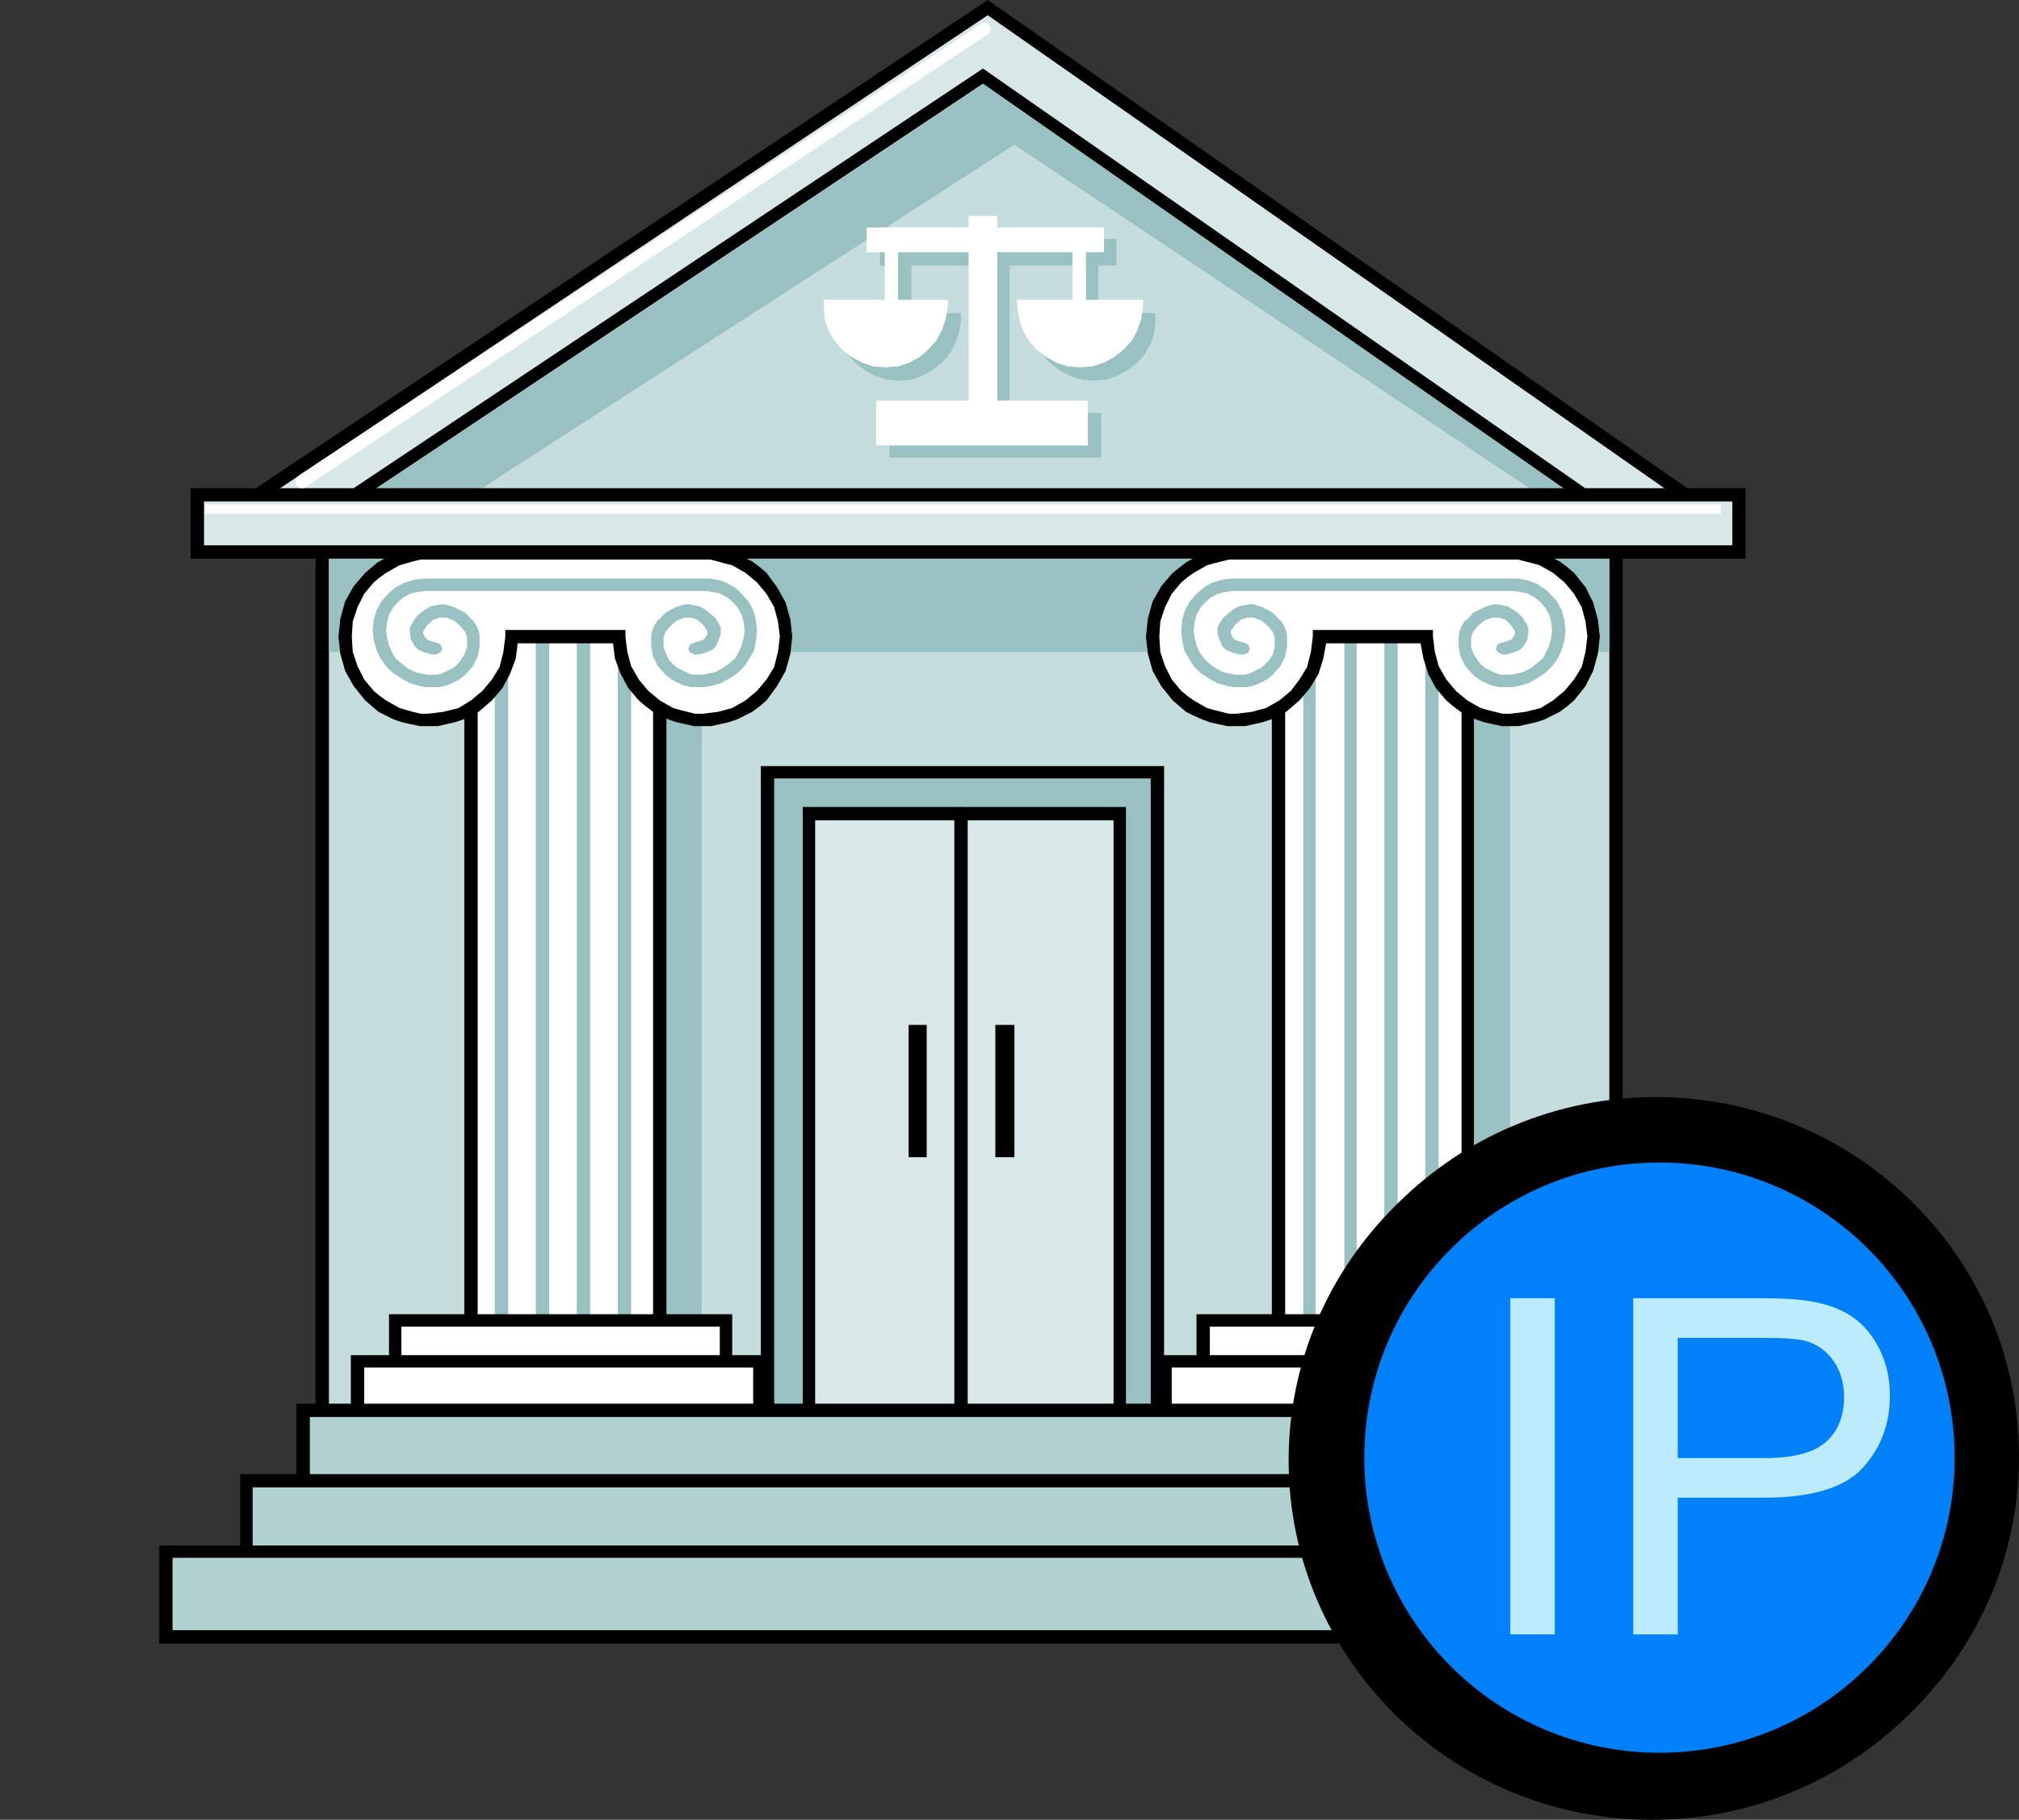 <?xml version="1.0" encoding="utf-8"?>
<!-- Generator: Adobe Illustrator 15.0.1, SVG Export Plug-In . SVG Version: 6.00 Build 0)  -->
<!DOCTYPE svg PUBLIC "-//W3C//DTD SVG 1.1//EN" "http://www.w3.org/Graphics/SVG/1.1/DTD/svg11.dtd">
<svg version="1.1" id="Layer_1" xmlns="http://www.w3.org/2000/svg" xmlns:xlink="http://www.w3.org/1999/xlink" x="0px" y="0px"
	 width="203.5px" height="183.456px" viewBox="0 0 203.5 183.456" enable-background="new 0 0 203.5 183.456" xml:space="preserve">
<rect x="0" y="0" width="203.5" height="183.456" fill="#333333" stroke="none"/>
<g>
	<defs>
		<polygon id="SVGID_1_" points="0,165.681 195.073,165.681 195.073,0 0,0 0,165.681 		"/>
	</defs>
	<clipPath id="SVGID_2_">
		<use xlink:href="#SVGID_1_"  overflow="visible"/>
	</clipPath>
	<polygon clip-path="url(#SVGID_2_)" fill-rule="evenodd" clip-rule="evenodd" fill="#7FBFFF" points="3.363,65.236 3.363,65.236 
		3.363,65.236 3.363,65.236 3.363,65.141 3.363,65.141 3.363,65.141 3.363,65.141 3.363,65.141 3.363,65.236 	"/>
	<polygon clip-path="url(#SVGID_2_)" fill-rule="evenodd" clip-rule="evenodd" points="99.554,0 20.756,52.573 22.871,52.573 
		173.163,52.861 175.277,52.861 99.554,0 	"/>
	<polygon clip-path="url(#SVGID_2_)" fill-rule="evenodd" clip-rule="evenodd" fill="#D8E8E8" points="171.048,51.518 
		25.081,51.326 99.554,1.535 171.048,51.518 	"/>
	<polygon clip-path="url(#SVGID_2_)" fill-rule="evenodd" clip-rule="evenodd" points="99.074,6.908 32.192,51.518 34.402,51.518 
		160.958,51.518 163.073,51.518 99.074,6.908 	"/>
	<polygon clip-path="url(#SVGID_2_)" fill-rule="evenodd" clip-rule="evenodd" fill="#C6DDDD" points="158.941,50.174 
		36.516,50.174 99.074,8.442 158.941,50.174 	"/>
	<polygon clip-path="url(#SVGID_2_)" fill-rule="evenodd" clip-rule="evenodd" fill="#99C1C1" points="102.245,14.583 
		155.578,50.174 158.941,50.174 99.074,8.442 36.516,50.174 47.086,50.174 102.245,14.583 	"/>
	<polygon clip-path="url(#SVGID_2_)" fill-rule="evenodd" clip-rule="evenodd" points="162.88,52.093 32.48,52.093 31.807,52.093 
		31.807,149.948 32.48,149.948 162.88,149.948 163.553,149.948 163.553,52.093 162.88,52.093 	"/>
	<polygon clip-path="url(#SVGID_2_)" fill-rule="evenodd" clip-rule="evenodd" fill="#C6DDDD" points="162.208,53.437 
		162.208,148.604 33.153,148.604 33.153,53.437 162.208,53.437 	"/>
	<polygon clip-path="url(#SVGID_2_)" fill-rule="evenodd" clip-rule="evenodd" fill="#99C1C1" points="70.726,139.779 
		70.726,60.919 59.867,60.919 59.867,139.779 70.726,139.779 	"/>
	<polygon clip-path="url(#SVGID_2_)" fill-rule="evenodd" clip-rule="evenodd" fill="#99C1C1" points="152.214,139.779 
		152.214,60.919 141.259,60.919 141.259,139.779 152.214,139.779 	"/>
	<polygon clip-path="url(#SVGID_2_)" fill-rule="evenodd" clip-rule="evenodd" fill="#99C1C1" points="162.208,55.259 
		33.153,55.259 33.153,65.716 162.208,65.716 162.208,55.259 	"/>
	<polygon clip-path="url(#SVGID_2_)" fill-rule="evenodd" clip-rule="evenodd" points="76.684,77.229 76.684,144.958 
		117.332,144.958 117.332,77.229 76.684,77.229 	"/>
	<polygon clip-path="url(#SVGID_2_)" fill-rule="evenodd" clip-rule="evenodd" fill="#99C1C1" points="115.987,78.476 
		115.987,143.616 78.029,143.616 78.029,78.476 115.987,78.476 	"/>
	<polygon clip-path="url(#SVGID_2_)" fill-rule="evenodd" clip-rule="evenodd" points="80.912,81.354 80.912,144.479 
		113.488,144.479 113.488,81.354 80.912,81.354 	"/>
	<polygon clip-path="url(#SVGID_2_)" fill-rule="evenodd" clip-rule="evenodd" fill="#D8E8E8" points="112.239,82.697 
		112.239,143.136 82.161,143.136 82.161,82.697 112.239,82.697 	"/>
	<polygon clip-path="url(#SVGID_2_)" fill-rule="evenodd" clip-rule="evenodd" points="96.191,82.025 96.191,143.808 
		96.191,143.808 96.287,144.095 96.383,144.288 96.576,144.383 96.864,144.479 97.152,144.383 97.344,144.288 97.44,144.095 
		97.537,143.808 97.537,143.808 97.537,82.025 97.537,82.025 97.44,81.738 97.344,81.545 97.152,81.45 96.864,81.354 96.576,81.45 
		96.383,81.545 96.287,81.738 96.191,82.025 96.191,82.025 	"/>
	<polygon clip-path="url(#SVGID_2_)" fill-rule="evenodd" clip-rule="evenodd" points="128.191,62.071 128.191,134.694 
		148.563,134.694 148.563,62.071 128.191,62.071 	"/>
	<polygon clip-path="url(#SVGID_2_)" fill-rule="evenodd" clip-rule="evenodd" fill="#FFFFFF" points="147.313,63.414 
		147.313,133.447 129.536,133.447 129.536,63.414 147.313,63.414 	"/>
	<polygon clip-path="url(#SVGID_2_)" fill-rule="evenodd" clip-rule="evenodd" fill="#99C1C1" points="132.611,133.831 
		132.611,64.181 132.611,64.181 132.515,63.894 132.418,63.702 132.226,63.605 131.938,63.51 131.746,63.605 131.554,63.702 
		131.458,63.894 131.362,64.181 131.362,64.181 131.362,133.831 131.362,133.831 131.458,134.119 131.554,134.31 131.746,134.406 
		131.938,134.501 132.226,134.406 132.418,134.31 132.515,134.119 132.611,133.831 132.611,133.831 	"/>
	<polygon clip-path="url(#SVGID_2_)" fill-rule="evenodd" clip-rule="evenodd" fill="#99C1C1" points="136.743,133.831 
		136.743,64.181 136.743,64.181 136.647,63.894 136.55,63.702 136.359,63.605 136.07,63.51 135.878,63.605 135.686,63.702 
		135.589,63.894 135.494,64.181 135.494,64.181 135.494,133.831 135.494,133.831 135.589,134.119 135.686,134.31 135.878,134.406 
		136.07,134.501 136.359,134.406 136.55,134.31 136.647,134.119 136.743,133.831 136.743,133.831 	"/>
	<polygon clip-path="url(#SVGID_2_)" fill-rule="evenodd" clip-rule="evenodd" fill="#99C1C1" points="140.875,133.831 
		140.875,64.181 140.875,64.181 140.779,63.894 140.683,63.702 140.491,63.605 140.203,63.51 140.01,63.605 139.722,63.702 
		139.625,63.894 139.53,64.181 139.53,64.181 139.53,133.831 139.53,133.831 139.625,134.119 139.722,134.31 140.01,134.406 
		140.203,134.501 140.491,134.406 140.683,134.31 140.779,134.119 140.875,133.831 140.875,133.831 	"/>
	<polygon clip-path="url(#SVGID_2_)" fill-rule="evenodd" clip-rule="evenodd" fill="#99C1C1" points="145.007,133.831 
		145.007,64.181 145.007,64.181 144.911,63.894 144.815,63.702 144.623,63.605 144.334,63.51 144.046,63.605 143.854,63.702 
		143.758,63.894 143.662,64.181 143.662,64.181 143.662,133.831 143.662,133.831 143.758,134.119 143.854,134.31 144.046,134.406 
		144.334,134.501 144.623,134.406 144.815,134.31 144.911,134.119 145.007,133.831 145.007,133.831 	"/>
	<polygon clip-path="url(#SVGID_2_)" fill-rule="evenodd" clip-rule="evenodd" points="158.653,57.753 157.98,57.178 
		157.211,56.602 156.443,56.218 155.673,55.835 154.809,55.547 153.944,55.355 153.079,55.163 152.214,55.163 124.635,55.163 
		122.809,55.355 121.08,55.835 119.542,56.698 118.197,57.753 117.043,59.097 116.178,60.631 115.698,62.358 115.506,64.181 
		115.698,65.908 116.178,67.635 117.043,69.17 118.197,70.609 118.87,71.185 119.542,71.76 120.311,72.144 121.175,72.527 
		121.944,72.815 122.809,73.007 123.674,73.199 124.635,73.199 125.5,73.199 126.365,73.007 127.23,72.815 128.094,72.527 
		128.863,72.144 129.632,71.76 130.304,71.185 130.977,70.609 132.035,69.362 132.899,67.923 133.379,66.388 133.667,64.853 
		143.181,64.853 143.469,66.388 143.95,67.923 144.719,69.362 145.776,70.609 146.449,71.185 147.217,71.76 147.986,72.144 
		148.754,72.527 149.62,72.815 150.485,73.007 151.349,73.199 152.214,73.199 153.079,73.199 153.944,73.007 154.809,72.815 
		155.673,72.527 156.443,72.144 157.211,71.76 157.98,71.185 158.653,70.609 159.806,69.17 160.575,67.635 161.055,65.908 
		161.248,64.181 161.055,62.454 160.575,60.728 159.806,59.192 158.653,57.753 	"/>
	<polygon clip-path="url(#SVGID_2_)" fill-rule="evenodd" clip-rule="evenodd" fill="#FFFFFF" points="152.214,71.952 
		151.446,71.952 150.676,71.76 149.908,71.568 149.235,71.376 148.563,70.993 147.89,70.609 147.313,70.129 146.737,69.649 
		145.776,68.498 145.007,67.155 144.623,65.716 144.43,64.181 144.43,63.51 132.323,63.51 132.323,64.181 132.13,65.716 
		131.746,67.251 130.977,68.498 130.113,69.649 128.959,70.609 127.614,71.376 126.172,71.76 124.635,71.952 123.866,71.952 
		123.097,71.76 122.329,71.568 121.656,71.376 120.983,70.993 120.311,70.609 119.638,70.129 119.061,69.649 118.1,68.498 
		117.428,67.155 116.948,65.716 116.851,64.181 116.948,62.646 117.428,61.207 118.1,59.864 119.061,58.713 119.638,58.233 
		120.311,57.753 120.983,57.37 121.656,56.986 122.329,56.794 123.097,56.602 123.866,56.41 124.635,56.41 152.214,56.41 
		152.983,56.41 153.751,56.602 154.52,56.794 155.193,56.986 155.866,57.37 156.539,57.753 157.115,58.233 157.692,58.713 
		158.653,59.864 159.421,61.207 159.806,62.646 159.998,64.181 159.806,65.716 159.421,67.251 158.653,68.498 157.692,69.649 
		156.539,70.609 155.29,71.376 153.751,71.76 152.214,71.952 	"/>
	<polygon clip-path="url(#SVGID_2_)" fill-rule="evenodd" clip-rule="evenodd" fill="#99C1C1" points="156.25,59.864 155.866,59.48 
		155.385,59.192 155,58.905 154.52,58.713 154.04,58.521 153.559,58.425 153.079,58.329 152.502,58.329 124.25,58.329 
		123.194,58.425 122.233,58.713 121.368,59.192 120.599,59.864 119.926,60.631 119.446,61.495 119.158,62.454 119.061,63.51 
		119.158,64.565 119.35,65.524 119.831,66.388 120.311,67.155 120.983,67.827 121.848,68.402 122.713,68.882 123.77,69.17 
		124.347,69.266 125.019,69.266 125.596,69.266 126.172,69.17 126.75,68.978 127.326,68.69 127.806,68.402 128.287,68.019 
		129.055,67.155 129.536,66.196 129.728,65.236 129.728,64.085 129.632,63.605 129.44,63.126 129.152,62.646 128.767,62.262 
		128.287,61.783 127.806,61.495 127.23,61.207 126.653,61.015 126.269,60.919 125.884,60.919 125.404,61.015 124.923,61.111 
		124.347,61.399 123.866,61.783 123.29,62.262 122.809,63.03 122.809,63.126 122.713,63.222 122.713,63.414 122.713,63.894 
		122.905,64.469 123.194,65.141 123.578,65.524 124.058,65.716 124.635,65.908 125.308,66.004 125.5,65.908 125.789,65.812 
		125.884,65.62 125.98,65.428 125.884,65.141 125.789,64.949 125.596,64.853 125.308,64.757 124.923,64.661 124.635,64.565 
		124.443,64.469 124.25,64.277 124.155,64.085 124.058,63.894 124.058,63.702 124.058,63.605 124.539,62.934 125.116,62.454 
		125.692,62.262 126.365,62.262 127.133,62.55 127.806,63.126 128.287,63.702 128.479,64.277 128.479,65.236 128.287,66.004 
		127.902,66.58 127.421,67.059 127.038,67.347 126.653,67.539 126.269,67.731 125.884,67.923 125.404,68.019 124.923,68.019 
		124.539,68.019 124.058,67.923 123.194,67.731 122.521,67.347 121.848,66.867 121.368,66.388 120.887,65.716 120.599,65.044 
		120.407,64.277 120.311,63.51 120.407,62.742 120.599,61.975 120.983,61.303 121.463,60.728 122.041,60.248 122.713,59.864 
		123.482,59.672 124.25,59.576 152.502,59.576 153.271,59.672 154.04,59.864 154.712,60.248 155.29,60.728 155.77,61.303 
		156.154,61.975 156.346,62.742 156.443,63.51 156.346,64.277 156.154,65.044 155.866,65.716 155.481,66.388 154.905,66.867 
		154.329,67.347 153.559,67.731 152.791,67.923 152.31,68.019 151.83,68.019 151.349,68.019 150.965,67.923 150.485,67.731 
		150.1,67.539 149.715,67.347 149.332,67.059 148.947,66.58 148.563,66.004 148.274,65.236 148.274,64.277 148.466,63.702 
		148.947,63.126 149.62,62.55 150.388,62.262 151.061,62.262 151.734,62.454 152.214,62.934 152.695,63.605 152.695,63.702 
		152.695,63.894 152.598,64.085 152.502,64.277 152.31,64.469 152.118,64.565 151.83,64.661 151.446,64.757 151.157,64.853 
		150.965,64.949 150.869,65.141 150.773,65.428 150.869,65.62 151.061,65.812 151.253,65.908 151.542,66.004 152.118,65.908 
		152.695,65.716 153.175,65.524 153.559,65.141 153.944,64.469 154.04,63.894 154.04,63.414 154.04,63.222 153.944,63.126 
		153.944,63.03 153.463,62.262 152.983,61.783 152.407,61.399 151.926,61.111 151.446,61.015 150.965,60.919 150.581,60.919 
		150.196,61.015 149.62,61.207 149.043,61.495 148.466,61.783 148.083,62.262 147.602,62.646 147.313,63.126 147.122,63.605 
		147.025,64.085 147.025,65.236 147.217,66.196 147.698,67.155 148.466,68.019 148.947,68.402 149.427,68.69 150.004,68.978 
		150.581,69.17 151.157,69.266 151.83,69.266 152.407,69.266 152.983,69.17 154.04,68.882 154.905,68.402 155.77,67.827 
		156.443,67.155 157.019,66.388 157.404,65.524 157.692,64.565 157.788,63.51 157.692,62.55 157.404,61.495 156.923,60.631 
		156.25,59.864 	"/>
	<polygon clip-path="url(#SVGID_2_)" fill-rule="evenodd" clip-rule="evenodd" points="120.599,132.487 120.599,139.97 
		155.29,139.97 155.29,132.487 120.599,132.487 	"/>
	<polygon clip-path="url(#SVGID_2_)" fill-rule="evenodd" clip-rule="evenodd" fill="#FFFFFF" points="153.944,133.735 
		153.944,138.627 121.944,138.627 121.944,133.735 153.944,133.735 	"/>
	<polygon clip-path="url(#SVGID_2_)" fill-rule="evenodd" clip-rule="evenodd" points="116.755,136.613 116.755,144.288 
		158.556,144.288 158.556,136.613 116.755,136.613 	"/>
	<polygon clip-path="url(#SVGID_2_)" fill-rule="evenodd" clip-rule="evenodd" fill="#FFFFFF" points="157.307,137.86 
		157.307,142.944 118.1,142.944 118.1,137.86 157.307,137.86 	"/>
	<polygon clip-path="url(#SVGID_2_)" fill-rule="evenodd" clip-rule="evenodd" points="46.798,62.071 46.798,134.694 67.17,134.694 
		67.17,62.071 46.798,62.071 	"/>
	<polygon clip-path="url(#SVGID_2_)" fill-rule="evenodd" clip-rule="evenodd" fill="#FFFFFF" points="65.825,63.414 
		65.825,133.447 48.144,133.447 48.144,63.414 65.825,63.414 	"/>
	<polygon clip-path="url(#SVGID_2_)" fill-rule="evenodd" clip-rule="evenodd" fill="#99C1C1" points="51.218,133.831 
		51.218,64.181 51.218,64.181 51.123,63.894 51.026,63.702 50.834,63.605 50.546,63.51 50.257,63.605 50.065,63.702 49.969,63.894 
		49.873,64.181 49.873,64.181 49.873,133.831 49.873,133.831 49.969,134.119 50.065,134.31 50.257,134.406 50.546,134.501 
		50.834,134.406 51.026,134.31 51.123,134.119 51.218,133.831 51.218,133.831 	"/>
	<polygon clip-path="url(#SVGID_2_)" fill-rule="evenodd" clip-rule="evenodd" fill="#99C1C1" points="55.351,133.831 
		55.351,64.181 55.351,64.181 55.254,63.894 55.158,63.702 54.966,63.605 54.678,63.51 54.39,63.605 54.197,63.702 54.101,63.894 
		54.005,64.181 54.005,64.181 54.005,133.831 54.005,133.831 54.101,134.119 54.197,134.31 54.39,134.406 54.678,134.501 
		54.966,134.406 55.158,134.31 55.254,134.119 55.351,133.831 55.351,133.831 	"/>
	<polygon clip-path="url(#SVGID_2_)" fill-rule="evenodd" clip-rule="evenodd" fill="#99C1C1" points="59.482,133.831 
		59.482,64.181 59.482,64.181 59.387,63.894 59.291,63.702 59.098,63.605 58.81,63.51 58.521,63.605 58.33,63.702 58.233,63.894 
		58.137,64.181 58.137,64.181 58.137,133.831 58.137,133.831 58.233,134.119 58.33,134.31 58.521,134.406 58.81,134.501 
		59.098,134.406 59.291,134.31 59.387,134.119 59.482,133.831 59.482,133.831 	"/>
	<polygon clip-path="url(#SVGID_2_)" fill-rule="evenodd" clip-rule="evenodd" fill="#99C1C1" points="63.615,133.831 
		63.615,64.181 63.615,64.181 63.519,63.894 63.422,63.702 63.23,63.605 62.942,63.51 62.654,63.605 62.461,63.702 62.365,63.894 
		62.27,64.181 62.27,64.181 62.27,133.831 62.27,133.831 62.365,134.119 62.461,134.31 62.654,134.406 62.942,134.501 
		63.23,134.406 63.422,134.31 63.519,134.119 63.615,133.831 63.615,133.831 	"/>
	<polygon clip-path="url(#SVGID_2_)" fill-rule="evenodd" clip-rule="evenodd" points="77.26,57.753 76.587,57.178 75.819,56.602 
		75.05,56.218 74.281,55.835 73.417,55.547 72.551,55.355 71.687,55.163 70.822,55.163 43.146,55.163 41.321,55.355 39.591,55.835 
		38.053,56.698 36.804,57.753 35.651,59.097 34.786,60.631 34.306,62.358 34.114,64.181 34.306,65.908 34.786,67.635 35.651,69.17 
		36.804,70.609 37.477,71.185 38.149,71.76 38.918,72.144 39.687,72.527 40.552,72.815 41.417,73.007 42.282,73.199 43.146,73.199 
		44.107,73.199 44.972,73.007 45.837,72.815 46.702,72.527 47.471,72.144 48.24,71.76 48.912,71.185 49.585,70.609 50.642,69.362 
		51.411,67.923 51.987,66.388 52.179,64.853 61.789,64.853 61.981,66.388 62.558,67.923 63.326,69.362 64.383,70.609 65.056,71.185 
		65.825,71.76 66.594,72.144 67.362,72.527 68.227,72.815 69.092,73.007 69.957,73.199 70.822,73.199 71.687,73.199 72.551,73.007 
		73.417,72.815 74.281,72.527 75.05,72.144 75.819,71.76 76.587,71.185 77.26,70.609 78.317,69.17 79.182,67.635 79.663,65.908 
		79.854,64.181 79.663,62.454 79.182,60.728 78.317,59.192 77.26,57.753 	"/>
	<polygon clip-path="url(#SVGID_2_)" fill-rule="evenodd" clip-rule="evenodd" fill="#FFFFFF" points="70.822,71.952 70.053,71.952 
		69.284,71.76 68.516,71.568 67.843,71.376 67.17,70.993 66.498,70.609 65.921,70.129 65.344,69.649 64.383,68.498 63.615,67.155 
		63.23,65.716 63.038,64.181 63.038,63.51 50.93,63.51 50.93,64.181 50.738,65.716 50.354,67.251 49.585,68.498 48.624,69.649 
		47.471,70.609 46.222,71.376 44.684,71.76 43.146,71.952 42.378,71.952 41.609,71.76 40.936,71.568 40.264,71.376 39.591,70.993 
		38.918,70.609 38.246,70.129 37.669,69.649 36.708,68.498 36.036,67.155 35.555,65.716 35.459,64.181 35.555,62.646 36.036,61.207 
		36.708,59.864 37.669,58.713 38.246,58.233 38.918,57.753 39.591,57.37 40.264,56.986 40.936,56.794 41.609,56.602 42.378,56.41 
		43.146,56.41 70.822,56.41 71.59,56.41 72.359,56.602 73.032,56.794 73.801,56.986 74.474,57.37 75.146,57.753 75.723,58.233 
		76.299,58.713 77.26,59.864 78.029,61.207 78.413,62.646 78.605,64.181 78.413,65.716 78.029,67.251 77.26,68.498 76.299,69.649 
		75.146,70.609 73.801,71.376 72.359,71.76 70.822,71.952 	"/>
	<polygon clip-path="url(#SVGID_2_)" fill-rule="evenodd" clip-rule="evenodd" fill="#99C1C1" points="74.762,59.864 74.377,59.48 
		73.993,59.192 73.512,58.905 73.128,58.713 72.647,58.521 72.071,58.425 71.59,58.329 71.11,58.329 42.858,58.329 41.801,58.425 
		40.84,58.713 39.879,59.192 39.11,59.864 38.438,60.631 37.958,61.495 37.669,62.454 37.573,63.51 37.669,64.565 37.958,65.524 
		38.342,66.388 38.918,67.155 39.591,67.827 40.456,68.402 41.321,68.882 42.378,69.17 42.954,69.266 43.531,69.266 44.204,69.266 
		44.78,69.17 45.356,68.978 45.933,68.69 46.414,68.402 46.894,68.019 47.663,67.155 48.144,66.196 48.335,65.236 48.335,64.085 
		48.24,63.605 48.047,63.126 47.759,62.646 47.375,62.262 46.894,61.783 46.317,61.495 45.741,61.207 45.165,61.015 44.78,60.919 
		44.396,60.919 43.915,61.015 43.435,61.111 42.954,61.399 42.378,61.783 41.897,62.262 41.417,63.03 41.417,63.126 41.321,63.222 
		41.321,63.414 41.321,63.894 41.417,64.469 41.801,65.141 42.186,65.524 42.666,65.716 43.243,65.908 43.819,66.004 44.107,65.908 
		44.3,65.812 44.492,65.62 44.588,65.428 44.492,65.141 44.396,64.949 44.204,64.853 43.915,64.757 43.531,64.661 43.243,64.565 
		43.05,64.469 42.858,64.277 42.762,64.085 42.666,63.894 42.666,63.702 42.666,63.605 43.146,62.934 43.723,62.454 44.3,62.262 
		44.972,62.262 45.741,62.55 46.414,63.126 46.894,63.702 47.086,64.277 47.086,65.236 46.798,66.004 46.414,66.58 46.029,67.059 
		45.645,67.347 45.261,67.539 44.876,67.731 44.492,67.923 44.011,68.019 43.531,68.019 43.05,68.019 42.57,67.923 41.801,67.731 
		41.032,67.347 40.456,66.867 39.879,66.388 39.495,65.716 39.207,65.044 39.014,64.277 38.918,63.51 39.014,62.742 39.207,61.975 
		39.591,61.303 40.071,60.728 40.648,60.248 41.321,59.864 42.089,59.672 42.858,59.576 71.11,59.576 71.879,59.672 72.647,59.864 
		73.32,60.248 73.897,60.728 74.377,61.303 74.762,61.975 74.954,62.742 75.05,63.51 74.954,64.277 74.762,65.044 74.474,65.716 
		74.089,66.388 73.512,66.867 72.84,67.347 72.167,67.731 71.302,67.923 70.822,68.019 70.438,68.019 69.957,68.019 69.477,67.923 
		69.092,67.731 68.708,67.539 68.323,67.347 67.939,67.059 67.458,66.58 67.17,66.004 66.882,65.236 66.882,64.277 67.074,63.702 
		67.555,63.126 68.227,62.55 68.996,62.262 69.668,62.262 70.245,62.454 70.822,62.934 71.302,63.605 71.302,63.702 71.302,63.894 
		71.206,64.085 71.11,64.277 70.918,64.469 70.726,64.565 70.438,64.661 70.053,64.757 69.765,64.853 69.573,64.949 69.477,65.141 
		69.38,65.428 69.477,65.62 69.573,65.812 69.861,65.908 70.053,66.004 70.726,65.908 71.302,65.716 71.783,65.524 72.167,65.141 
		72.456,64.469 72.647,63.894 72.647,63.414 72.647,63.222 72.551,63.126 72.551,63.03 72.071,62.262 71.495,61.783 71.014,61.399 
		70.438,61.111 69.957,61.015 69.477,60.919 69.092,60.919 68.708,61.015 68.131,61.207 67.555,61.495 67.074,61.783 66.594,62.262 
		66.209,62.646 65.921,63.126 65.729,63.605 65.633,64.085 65.633,65.236 65.825,66.196 66.305,67.155 67.074,68.019 67.555,68.402 
		68.035,68.69 68.612,68.978 69.188,69.17 69.765,69.266 70.341,69.266 71.014,69.266 71.59,69.17 72.647,68.882 73.512,68.402 
		74.377,67.827 75.05,67.155 75.53,66.388 76.011,65.524 76.203,64.565 76.299,63.51 76.203,62.55 75.915,61.495 75.435,60.631 
		74.762,59.864 	"/>
	<polygon clip-path="url(#SVGID_2_)" fill-rule="evenodd" clip-rule="evenodd" points="39.207,132.487 39.207,139.97 73.801,139.97 
		73.801,132.487 39.207,132.487 	"/>
	<polygon clip-path="url(#SVGID_2_)" fill-rule="evenodd" clip-rule="evenodd" fill="#FFFFFF" points="72.551,133.735 
		72.551,138.627 40.456,138.627 40.456,133.735 72.551,133.735 	"/>
	<polygon clip-path="url(#SVGID_2_)" fill-rule="evenodd" clip-rule="evenodd" points="35.363,136.613 35.363,144.288 
		77.164,144.288 77.164,136.613 35.363,136.613 	"/>
	<polygon clip-path="url(#SVGID_2_)" fill-rule="evenodd" clip-rule="evenodd" fill="#FFFFFF" points="75.915,137.86 
		75.915,142.944 36.708,142.944 36.708,137.86 75.915,137.86 	"/>
	<polygon clip-path="url(#SVGID_2_)" fill-rule="evenodd" clip-rule="evenodd" points="165.283,141.505 30.558,141.505 
		29.885,141.505 29.885,151.386 30.558,151.386 165.283,151.386 165.956,151.386 165.956,141.505 165.283,141.505 	"/>
	<polygon clip-path="url(#SVGID_2_)" fill-rule="evenodd" clip-rule="evenodd" fill="#B2D1D1" points="164.611,142.848 
		164.611,150.043 31.23,150.043 31.23,142.848 164.611,142.848 	"/>
	<polygon clip-path="url(#SVGID_2_)" fill-rule="evenodd" clip-rule="evenodd" points="171.433,148.604 24.888,148.604 
		24.216,148.604 24.216,158.486 24.888,158.486 171.433,158.486 172.106,158.486 172.106,148.604 171.433,148.604 	"/>
	<polygon clip-path="url(#SVGID_2_)" fill-rule="evenodd" clip-rule="evenodd" fill="#B2D1D1" points="170.76,149.948 
		170.76,157.239 25.465,157.239 25.465,149.948 170.76,149.948 	"/>
	<polygon clip-path="url(#SVGID_2_)" fill-rule="evenodd" clip-rule="evenodd" points="179.505,155.799 16.72,155.799 
		16.048,155.799 16.048,165.681 16.72,165.681 179.505,165.681 180.178,165.681 180.178,155.799 179.505,155.799 	"/>
	<polygon clip-path="url(#SVGID_2_)" fill-rule="evenodd" clip-rule="evenodd" fill="#B2D1D1" points="178.928,157.046 
		178.928,164.338 17.393,164.338 17.393,157.046 178.928,157.046 	"/>
	<polygon clip-path="url(#SVGID_2_)" fill-rule="evenodd" clip-rule="evenodd" points="175.277,49.215 19.892,49.215 19.219,49.215 
		19.219,56.314 19.892,56.314 175.277,56.314 175.95,56.314 175.95,49.215 175.277,49.215 	"/>
	<polygon clip-path="url(#SVGID_2_)" fill-rule="evenodd" clip-rule="evenodd" fill="#D8E8E8" points="174.604,50.558 
		174.604,54.971 20.564,54.971 20.564,50.558 174.604,50.558 	"/>
	<polygon clip-path="url(#SVGID_2_)" fill-rule="evenodd" clip-rule="evenodd" fill="#99C1C1" points="110.702,31.563 
		110.702,26.766 112.527,26.766 112.527,24.08 101.764,24.08 101.764,23.025 98.881,23.025 98.881,24.08 88.695,24.08 
		88.695,26.766 90.521,26.766 90.521,31.563 84.275,31.563 84.275,32.234 84.467,33.482 84.852,34.633 85.428,35.688 86.197,36.552 
		87.158,37.319 88.215,37.895 89.368,38.278 90.617,38.375 91.867,38.278 92.924,37.895 93.98,37.319 94.941,36.552 95.71,35.688 
		96.287,34.633 96.671,33.482 96.864,32.234 96.864,31.563 91.867,31.563 91.867,26.766 98.881,26.766 98.881,41.636 89.656,41.636 
		89.656,46.145 110.99,46.145 110.99,41.636 101.764,41.636 101.764,26.766 109.452,26.766 109.452,31.563 103.878,31.563 
		103.878,32.234 104.071,33.482 104.455,34.633 105.032,35.688 105.8,36.552 106.761,37.319 107.818,37.895 108.971,38.278 
		110.22,38.375 111.47,38.278 112.624,37.895 113.68,37.319 114.641,36.552 115.41,35.688 115.987,34.633 116.371,33.482 
		116.467,32.234 116.467,31.563 110.702,31.563 	"/>
	<polygon clip-path="url(#SVGID_2_)" fill-rule="evenodd" clip-rule="evenodd" fill="#FFFFFF" points="109.452,30.22 
		109.452,25.423 111.278,25.423 111.278,22.929 100.515,22.929 100.515,21.778 97.632,21.778 97.632,22.929 87.35,22.929 
		87.35,25.423 89.176,25.423 89.176,30.22 83.026,30.22 83.026,30.892 83.122,32.139 83.506,33.29 84.083,34.345 84.852,35.208 
		85.813,35.976 86.87,36.552 88.023,36.936 89.272,37.031 90.521,36.936 91.674,36.552 92.731,35.976 93.596,35.208 94.365,34.345 
		94.941,33.29 95.326,32.139 95.518,30.892 95.518,30.22 90.521,30.22 90.521,25.423 97.632,25.423 97.632,40.389 88.311,40.389 
		88.311,44.898 109.644,44.898 109.644,40.389 100.515,40.389 100.515,25.423 108.107,25.423 108.107,30.22 102.533,30.22 
		102.533,30.892 102.725,32.139 103.11,33.29 103.686,34.345 104.455,35.208 105.416,35.976 106.473,36.552 107.626,36.936 
		108.875,37.031 110.125,36.936 111.278,36.552 112.334,35.976 113.295,35.208 114.065,34.345 114.641,33.29 115.026,32.139 
		115.217,30.892 115.217,30.22 109.452,30.22 	"/>
	<polygon clip-path="url(#SVGID_2_)" fill-rule="evenodd" clip-rule="evenodd" fill="#FFFFFF" points="173.451,50.846 
		173.451,51.806 20.66,51.806 20.66,50.846 173.451,50.846 	"/>
	<polygon clip-path="url(#SVGID_2_)" fill-rule="evenodd" clip-rule="evenodd" fill="#FFFFFF" points="99.747,2.59 99.554,2.398 
		99.362,2.303 99.074,2.303 98.881,2.398 30.078,47.968 29.885,48.16 29.789,48.448 29.789,48.64 29.885,48.927 30.078,49.119 
		30.27,49.215 30.558,49.215 30.75,49.119 99.554,3.454 99.747,3.262 99.842,3.07 99.842,2.782 99.747,2.59 	"/>
	<polygon clip-path="url(#SVGID_2_)" fill-rule="evenodd" clip-rule="evenodd" points="91.578,116.658 91.578,103.323 
		93.404,103.323 93.404,116.658 91.578,116.658 	"/>
	<polygon clip-path="url(#SVGID_2_)" fill-rule="evenodd" clip-rule="evenodd" points="100.323,116.658 100.323,103.323 
		102.245,103.323 102.245,116.658 100.323,116.658 	"/>
</g>
<path id="path2391" d="M203.5,146.838c0,20.014-16.395,36.235-36.617,36.235c-20.224,0-36.618-16.223-36.618-36.235
	c0.001-20.012,16.396-36.236,36.618-36.236c19.692,0,35.855,15.411,36.591,34.884"/>
<g id="path4347">
	<path d="M203.119,147.22c0,20.012-16.395,36.235-36.618,36.235c-20.223,0-36.617-16.225-36.617-36.235
		c0-20.014,16.395-36.236,36.618-36.236c19.691,0,35.857,15.411,36.592,34.884"/>
</g>
<path id="path3368" fill="#0081F9" d="M197.014,146.944c0,16.432-13.318,29.752-29.75,29.752s-29.752-13.32-29.752-29.752
	s13.32-29.752,29.752-29.752c16,0,29.134,12.653,29.73,28.642"/>
<g enable-background="new    ">
	<path fill="#BCECFC" d="M152.227,164.765v-33.892h4.484v33.892H152.227z"/>
	<path fill="#BCECFC" d="M164.618,164.765v-33.892h12.785c2.25,0,3.968,0.108,5.155,0.324c1.664,0.277,3.059,0.805,4.185,1.583
		c1.124,0.778,2.03,1.869,2.716,3.271s1.029,2.944,1.029,4.624c0,2.882-0.918,5.32-2.751,7.316
		c-1.835,1.996-5.148,2.994-9.941,2.994h-8.692v13.778H164.618z M169.103,146.987h8.762c2.897,0,4.955-0.539,6.173-1.618
		c1.217-1.078,1.826-2.597,1.826-4.554c0-1.418-0.358-2.632-1.075-3.642c-0.717-1.009-1.661-1.676-2.832-2
		c-0.755-0.2-2.149-0.3-4.185-0.3h-8.669V146.987z"/>
</g>
</svg>
